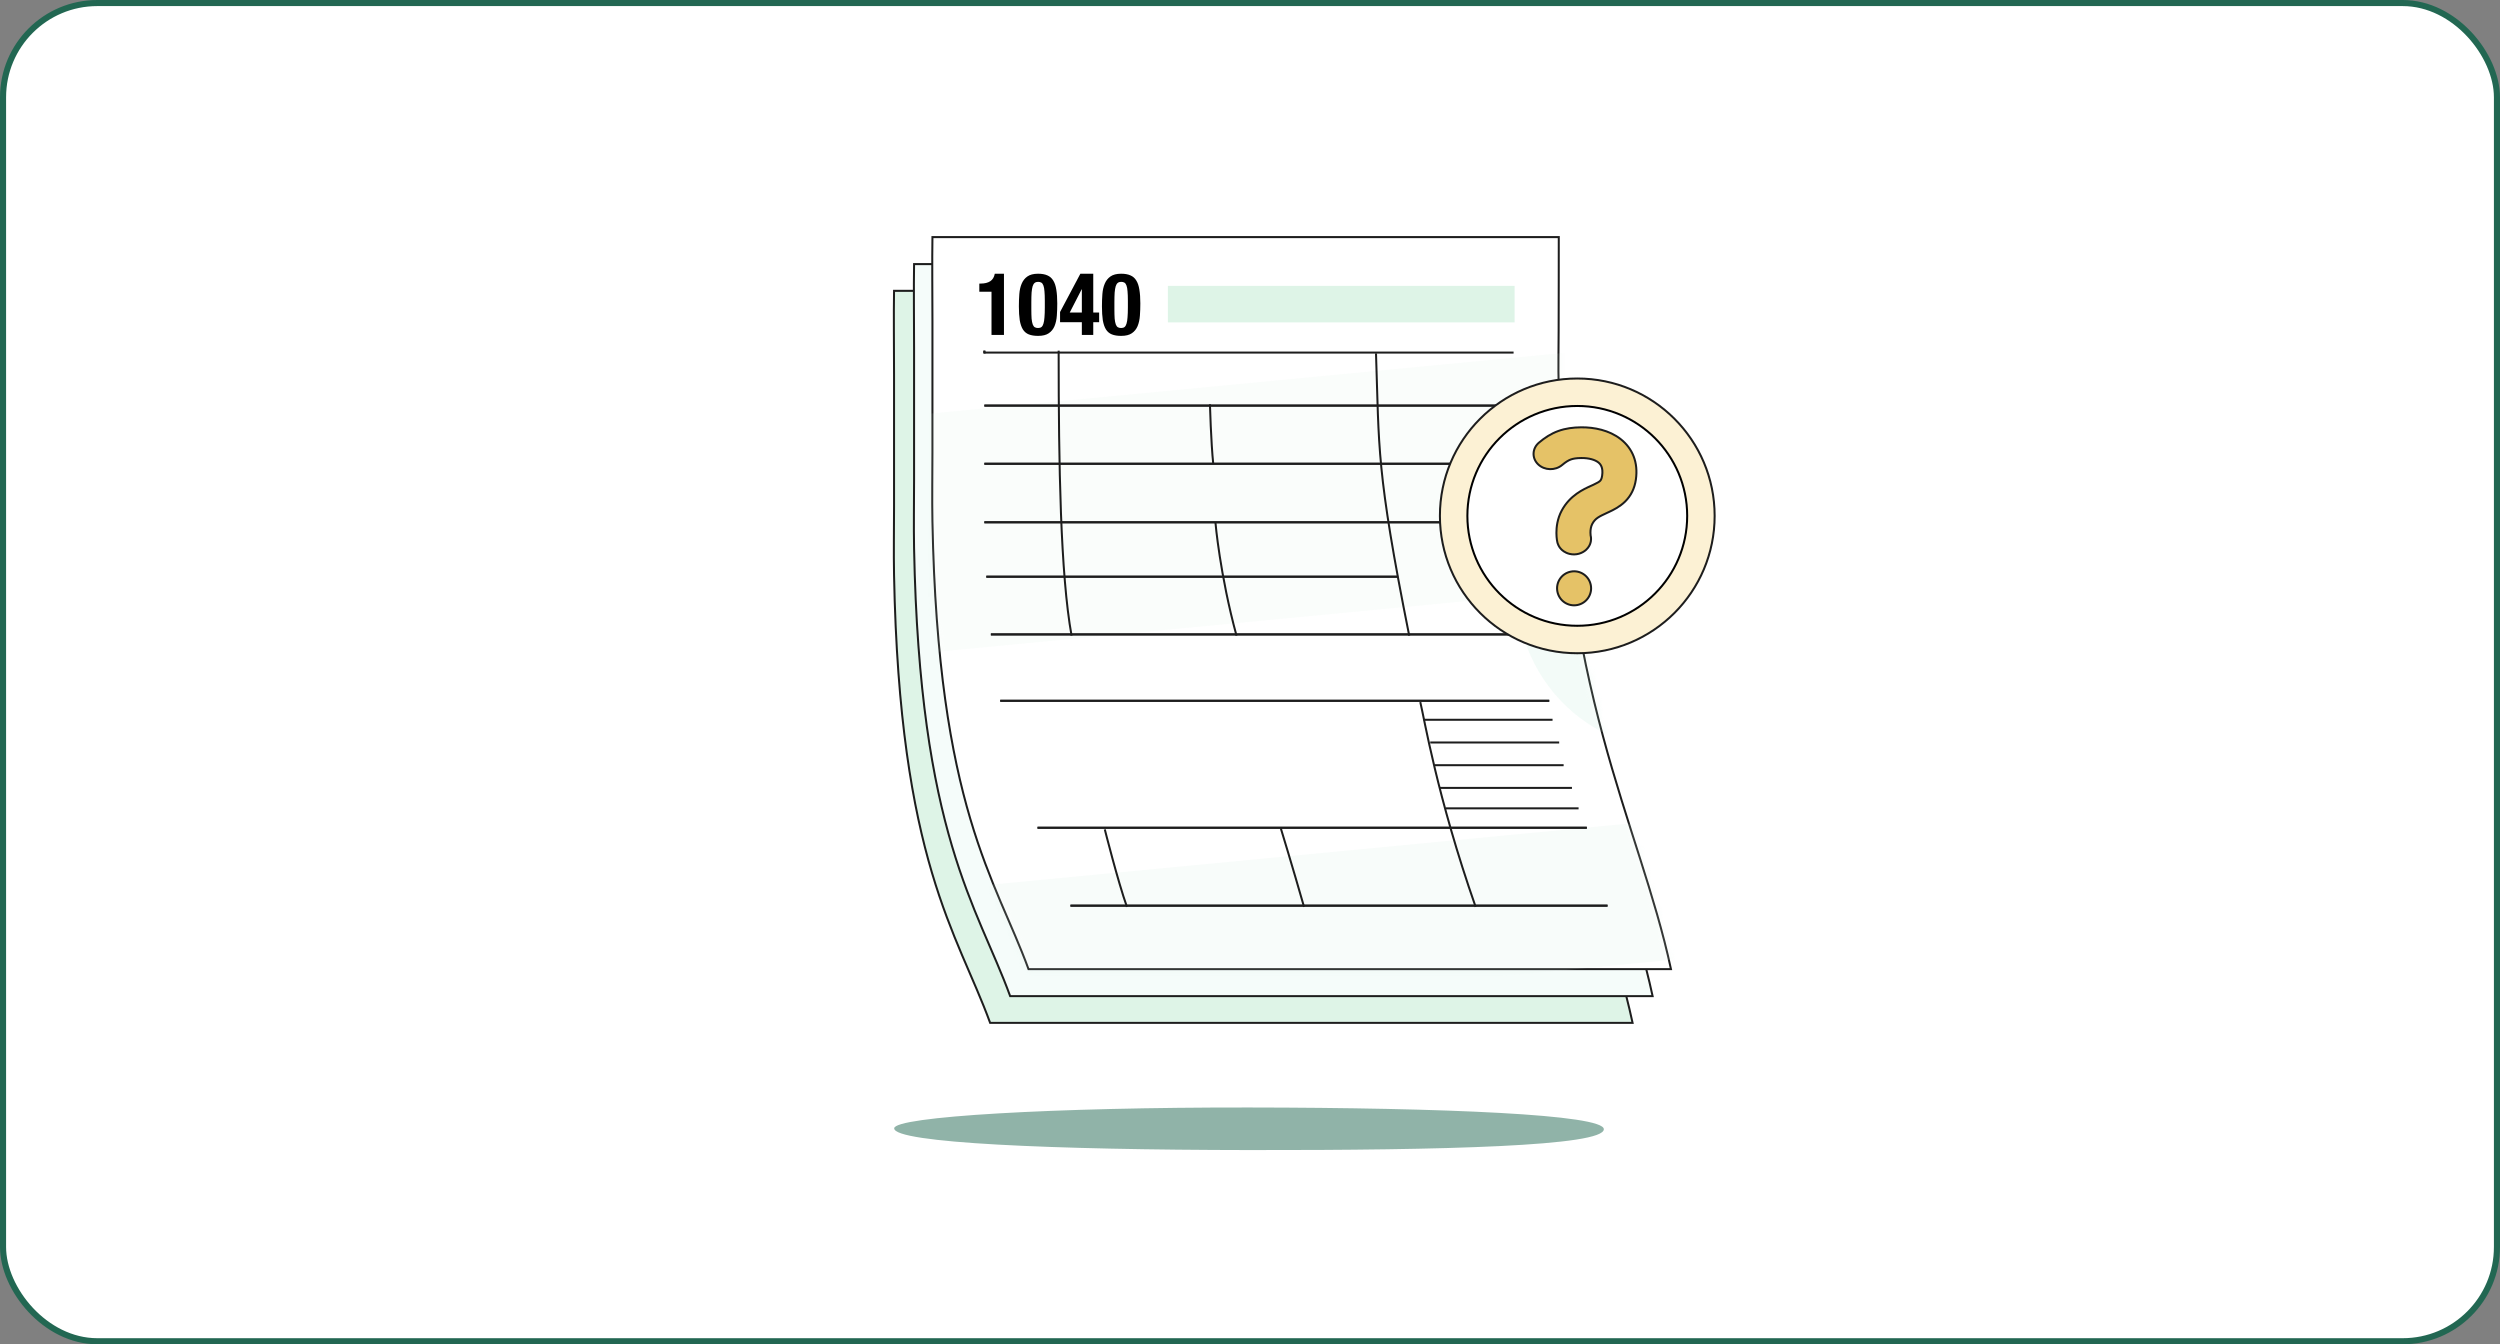 <svg width="411" height="221" viewBox="0 0 411 221" fill="none" xmlns="http://www.w3.org/2000/svg">
<rect x="0" y="0" width="411" height="221" fill="#808080" stroke="none"/>
<rect x="0.5" y="0.5" width="410" height="220" rx="15.5" fill="white"/>
<rect x="0.5" y="0.5" width="410" height="220" rx="15.5" stroke="#226752"/>
<path d="M146.981 47.813C146.912 51.612 146.981 57.341 146.981 61.564V62.094C146.981 68.796 146.981 76.018 146.981 83.286C146.981 86.975 146.91 90.805 146.981 94.526C147.883 141.552 157.418 153.44 162.777 168.157H268.396C263.192 143.977 249.927 122.171 249.927 72.116C249.848 69.203 249.927 66.236 249.927 63.234C249.927 58.337 249.965 52.081 249.951 47.813H146.981Z" fill="#DEF4E7" stroke="#1D1D1D" stroke-width="0.333"/>
<path d="M150.274 43.418C150.205 47.217 150.274 52.946 150.274 57.169V57.699C150.274 64.401 150.274 71.623 150.274 78.891C150.274 82.58 150.203 86.409 150.274 90.131C151.176 137.157 160.711 149.045 166.07 163.762H271.689C266.485 139.582 253.22 117.775 253.22 67.721C253.141 64.808 253.22 61.841 253.22 58.839C253.22 53.942 253.258 47.686 253.244 43.418H150.274Z" fill="#F5FCFA" stroke="#1D1D1D" stroke-width="0.333"/>
<path d="M153.293 38.981C153.225 42.78 153.293 48.509 153.293 52.732V53.262C153.293 59.964 153.293 67.186 153.293 74.454C153.293 78.143 153.222 81.973 153.293 85.695C154.195 132.72 163.73 144.608 169.089 159.325H274.708C269.505 135.145 256.239 113.339 256.239 63.285C256.16 60.372 256.239 57.405 256.239 54.403C256.239 49.505 256.278 43.249 256.263 38.981H153.293Z" fill="white" stroke="#1D1D1D" stroke-width="0.333"/>
<mask id="mask0_3252_36926" style="mask-type:alpha" maskUnits="userSpaceOnUse" x="153" y="38" width="122" height="122">
<path d="M153.293 38.981C153.225 42.78 153.293 48.509 153.293 52.732V53.262C153.293 59.964 153.293 67.186 153.293 74.454C153.293 78.143 153.222 81.973 153.293 85.695C154.195 132.72 163.73 144.608 169.089 159.325H274.708C269.505 135.145 256.239 113.339 256.239 63.285C256.16 60.372 256.239 57.405 256.239 54.403C256.239 49.505 256.278 43.249 256.263 38.981H153.293Z" fill="white" stroke="#1D1D1D" stroke-width="0.333"/>
</mask>
<g mask="url(#mask0_3252_36926)">
<rect opacity="0.15" x="132.859" y="69.916" width="152.87" height="39.09" transform="rotate(-5.472 132.859 69.916)" fill="#DEF4E7"/>
<ellipse opacity="0.2" cx="275.127" cy="96.954" rx="25.794" ry="26.245" fill="#C5ECE0"/>
<rect opacity="0.2" x="153.031" y="146.385" width="152.87" height="22.975" transform="rotate(-5.472 153.031 146.385)" fill="#DEF4E7"/>
</g>
<path d="M161.832 57.648V58.102M161.832 76.241H249.029M161.832 85.864H249.648M175.985 148.891H264.276M248.837 66.68H161.832M162.155 94.81H229.855M162.899 104.298H252.223M164.44 115.209H233.495H254.695M170.569 136.083H260.871" stroke="#1D1D1D" stroke-width="0.333"/>
<path d="M161.832 57.648V58.102M161.832 76.242H249.029M161.832 85.864H249.648M175.985 148.892H264.276M248.837 66.681H161.832M162.155 94.81H229.855M162.899 104.298H252.223M164.44 115.209H233.495H254.695M170.569 136.083H260.871" stroke="#1D1D1D" stroke-width="0.333"/>
<path d="M255.239 118.331H234.039" stroke="#1D1D1D" stroke-width="0.333"/>
<path d="M256.329 122.065H235.129" stroke="#1D1D1D" stroke-width="0.333"/>
<path d="M257.06 125.798H235.859" stroke="#1D1D1D" stroke-width="0.333"/>
<path d="M258.429 129.531H236.59" stroke="#1D1D1D" stroke-width="0.333"/>
<path d="M259.519 132.891H237.68" stroke="#1D1D1D" stroke-width="0.333"/>
<path d="M174.043 57.648V58.102C174.043 76.29 174.347 94.49 176.167 104.5M185.267 149.089C183.792 144.943 181.627 136.349 181.627 136.349" stroke="#1D1D1D" stroke-width="0.333"/>
<path d="M248.833 57.963H161.828" stroke="#1D1D1D" stroke-width="0.333"/>
<path d="M226.215 58.091C226.744 73.66 226.215 77.2 231.675 104.5M233.495 115.419C234.114 117.889 236.225 130.889 242.594 149.089" stroke="#1D1D1D" stroke-width="0.333"/>
<path d="M214.384 149.089C212.564 142.719 210.562 136.167 210.562 136.167M198.914 66.463C198.914 66.463 199.087 72.733 199.46 76.29M199.824 85.936C199.824 85.936 200.552 94.49 203.282 104.5" stroke="#1D1D1D" stroke-width="0.333"/>
<circle cx="259.304" cy="84.81" r="22.583" fill="#FCF1D4" stroke="#1D1D1D" stroke-width="0.333"/>
<circle cx="259.305" cy="84.81" r="18.068" fill="white" stroke="black" stroke-width="0.333"/>
<path d="M181.16 50.372C181.16 49.671 181.184 48.998 181.231 48.354C181.279 47.71 181.407 47.141 181.615 46.649C181.823 46.147 182.136 45.748 182.553 45.455C182.979 45.152 183.567 45 184.315 45C184.931 45 185.438 45.09 185.836 45.27C186.244 45.441 186.566 45.72 186.803 46.109C187.049 46.497 187.219 47.004 187.314 47.629C187.418 48.245 187.471 48.998 187.471 49.889C187.471 50.59 187.447 51.263 187.399 51.907C187.352 52.552 187.224 53.125 187.016 53.627C186.807 54.12 186.49 54.508 186.063 54.792C185.647 55.077 185.064 55.219 184.315 55.219C183.709 55.219 183.202 55.138 182.795 54.977C182.387 54.816 182.06 54.541 181.814 54.153C181.577 53.764 181.407 53.262 181.302 52.646C181.208 52.021 181.16 51.263 181.16 50.372ZM183.207 50.813C183.207 51.448 183.221 51.969 183.249 52.376C183.287 52.774 183.349 53.092 183.434 53.328C183.519 53.556 183.633 53.712 183.775 53.798C183.917 53.883 184.097 53.925 184.315 53.925C184.543 53.925 184.728 53.873 184.87 53.769C185.012 53.655 185.121 53.471 185.197 53.215C185.282 52.95 185.339 52.599 185.367 52.163C185.405 51.727 185.424 51.187 185.424 50.543V49.449C185.424 48.814 185.405 48.297 185.367 47.899C185.339 47.492 185.282 47.175 185.197 46.947C185.111 46.71 184.998 46.549 184.855 46.464C184.713 46.379 184.533 46.336 184.315 46.336C184.088 46.336 183.903 46.393 183.761 46.507C183.619 46.611 183.505 46.795 183.42 47.061C183.344 47.317 183.287 47.663 183.249 48.098C183.221 48.534 183.207 49.074 183.207 49.719V50.813Z" fill="black"/>
<path d="M174.273 51.296L177.613 45H179.731V51.381H180.698V52.973H179.731V55.062H177.855V52.973H174.273V51.296ZM177.855 47.558H177.827L175.865 51.381H177.855V47.558Z" fill="black"/>
<path d="M167.504 50.372C167.504 49.671 167.528 48.998 167.575 48.354C167.622 47.71 167.75 47.141 167.959 46.649C168.167 46.147 168.48 45.748 168.897 45.455C169.323 45.152 169.911 45 170.659 45C171.275 45 171.782 45.09 172.18 45.27C172.587 45.441 172.909 45.72 173.146 46.109C173.393 46.497 173.563 47.004 173.658 47.629C173.762 48.245 173.814 48.998 173.814 49.889C173.814 50.59 173.791 51.263 173.743 51.907C173.696 52.552 173.568 53.125 173.359 53.627C173.151 54.12 172.834 54.508 172.407 54.792C171.99 55.077 171.408 55.219 170.659 55.219C170.053 55.219 169.546 55.138 169.138 54.977C168.731 54.816 168.404 54.541 168.158 54.153C167.921 53.764 167.75 53.262 167.646 52.646C167.551 52.021 167.504 51.263 167.504 50.372ZM169.551 50.813C169.551 51.448 169.565 51.969 169.593 52.376C169.631 52.774 169.693 53.092 169.778 53.328C169.863 53.556 169.977 53.712 170.119 53.798C170.261 53.883 170.441 53.925 170.659 53.925C170.886 53.925 171.071 53.873 171.213 53.769C171.356 53.655 171.464 53.471 171.54 53.215C171.626 52.95 171.682 52.599 171.711 52.163C171.749 51.727 171.768 51.187 171.768 50.543V49.449C171.768 48.814 171.749 48.297 171.711 47.899C171.682 47.492 171.626 47.175 171.54 46.947C171.455 46.71 171.341 46.549 171.199 46.464C171.057 46.379 170.877 46.336 170.659 46.336C170.432 46.336 170.247 46.393 170.105 46.507C169.963 46.611 169.849 46.795 169.764 47.061C169.688 47.317 169.631 47.663 169.593 48.098C169.565 48.534 169.551 49.074 169.551 49.719V50.813Z" fill="black"/>
<path d="M163.004 55.062V47.956H161V46.62H161.185C161.867 46.62 162.402 46.492 162.791 46.236C163.189 45.981 163.44 45.569 163.544 45H165.051V55.062H163.004Z" fill="black"/>
<rect x="192" y="47" width="57" height="6" fill="#DEF4E7"/>
<circle cx="258.781" cy="96.72" r="2.797" transform="rotate(-11.252 258.781 96.72)" fill="#E5C267" stroke="#1D1D1D" stroke-width="0.333" stroke-linecap="round"/>
<path fill-rule="evenodd" clip-rule="evenodd" d="M256.173 70.861C257.385 70.419 258.616 70.268 259.912 70.252C262.095 70.226 264.542 70.724 266.407 72.168C268.405 73.716 269.34 76.043 268.939 78.827C268.726 80.302 268.135 81.495 267.18 82.442C266.293 83.322 265.235 83.834 264.509 84.172C264.424 84.212 264.342 84.25 264.263 84.286C262.872 84.931 262.266 85.212 261.777 86.116C261.555 86.527 261.467 87.064 261.469 87.567C261.469 87.769 261.484 87.931 261.497 88.028C261.512 88.09 261.525 88.153 261.535 88.216C261.539 88.244 261.549 88.305 261.556 88.379C261.559 88.407 261.567 88.496 261.567 88.608C261.567 88.656 261.565 88.787 261.54 88.951C261.528 89.031 261.5 89.189 261.432 89.379C261.383 89.517 261.216 89.965 260.756 90.386C260.139 90.952 259.128 91.322 258.037 91.06C257.242 90.869 256.793 90.424 256.667 90.295C256.38 90.001 256.239 89.71 256.214 89.659C256.213 89.657 256.212 89.656 256.212 89.654C256.134 89.495 256.091 89.361 256.082 89.332L256.081 89.33C256.052 89.242 256.035 89.169 256.029 89.143C255.999 89.019 255.975 88.882 255.957 88.754C255.917 88.479 255.877 88.082 255.876 87.609C255.873 86.697 256.01 85.298 256.754 83.923C258.1 81.432 260.313 80.436 261.627 79.843C261.749 79.788 261.864 79.736 261.97 79.687C262.645 79.373 262.902 79.206 263.054 79.056C263.137 78.973 263.309 78.785 263.392 78.204C263.584 76.877 263.145 76.313 262.752 76.008C262.224 75.6 261.258 75.285 259.955 75.3C259.098 75.311 258.607 75.407 258.241 75.541C257.875 75.674 257.446 75.912 256.819 76.443C255.689 77.398 253.92 77.351 252.867 76.336C251.815 75.321 251.878 73.723 253.008 72.767C253.957 71.965 254.962 71.302 256.173 70.861ZM255.998 88.959C255.998 88.961 255.999 88.963 255.999 88.965L255.999 88.965C255.999 88.963 255.998 88.961 255.998 88.959Z" fill="#E5C267" stroke="#1D1D1D" stroke-width="0.333" stroke-linecap="round"/>
<path d="M147.005 185.5C147.003 187.915 173.117 189.032 205.333 189.071C237.55 189.11 263.677 188.421 263.671 185.642C263.673 183.226 237.559 182.11 205.342 182.071C173.126 182.032 147.007 183.567 147.005 185.5Z" fill="#90B3A8"/>
</svg>
